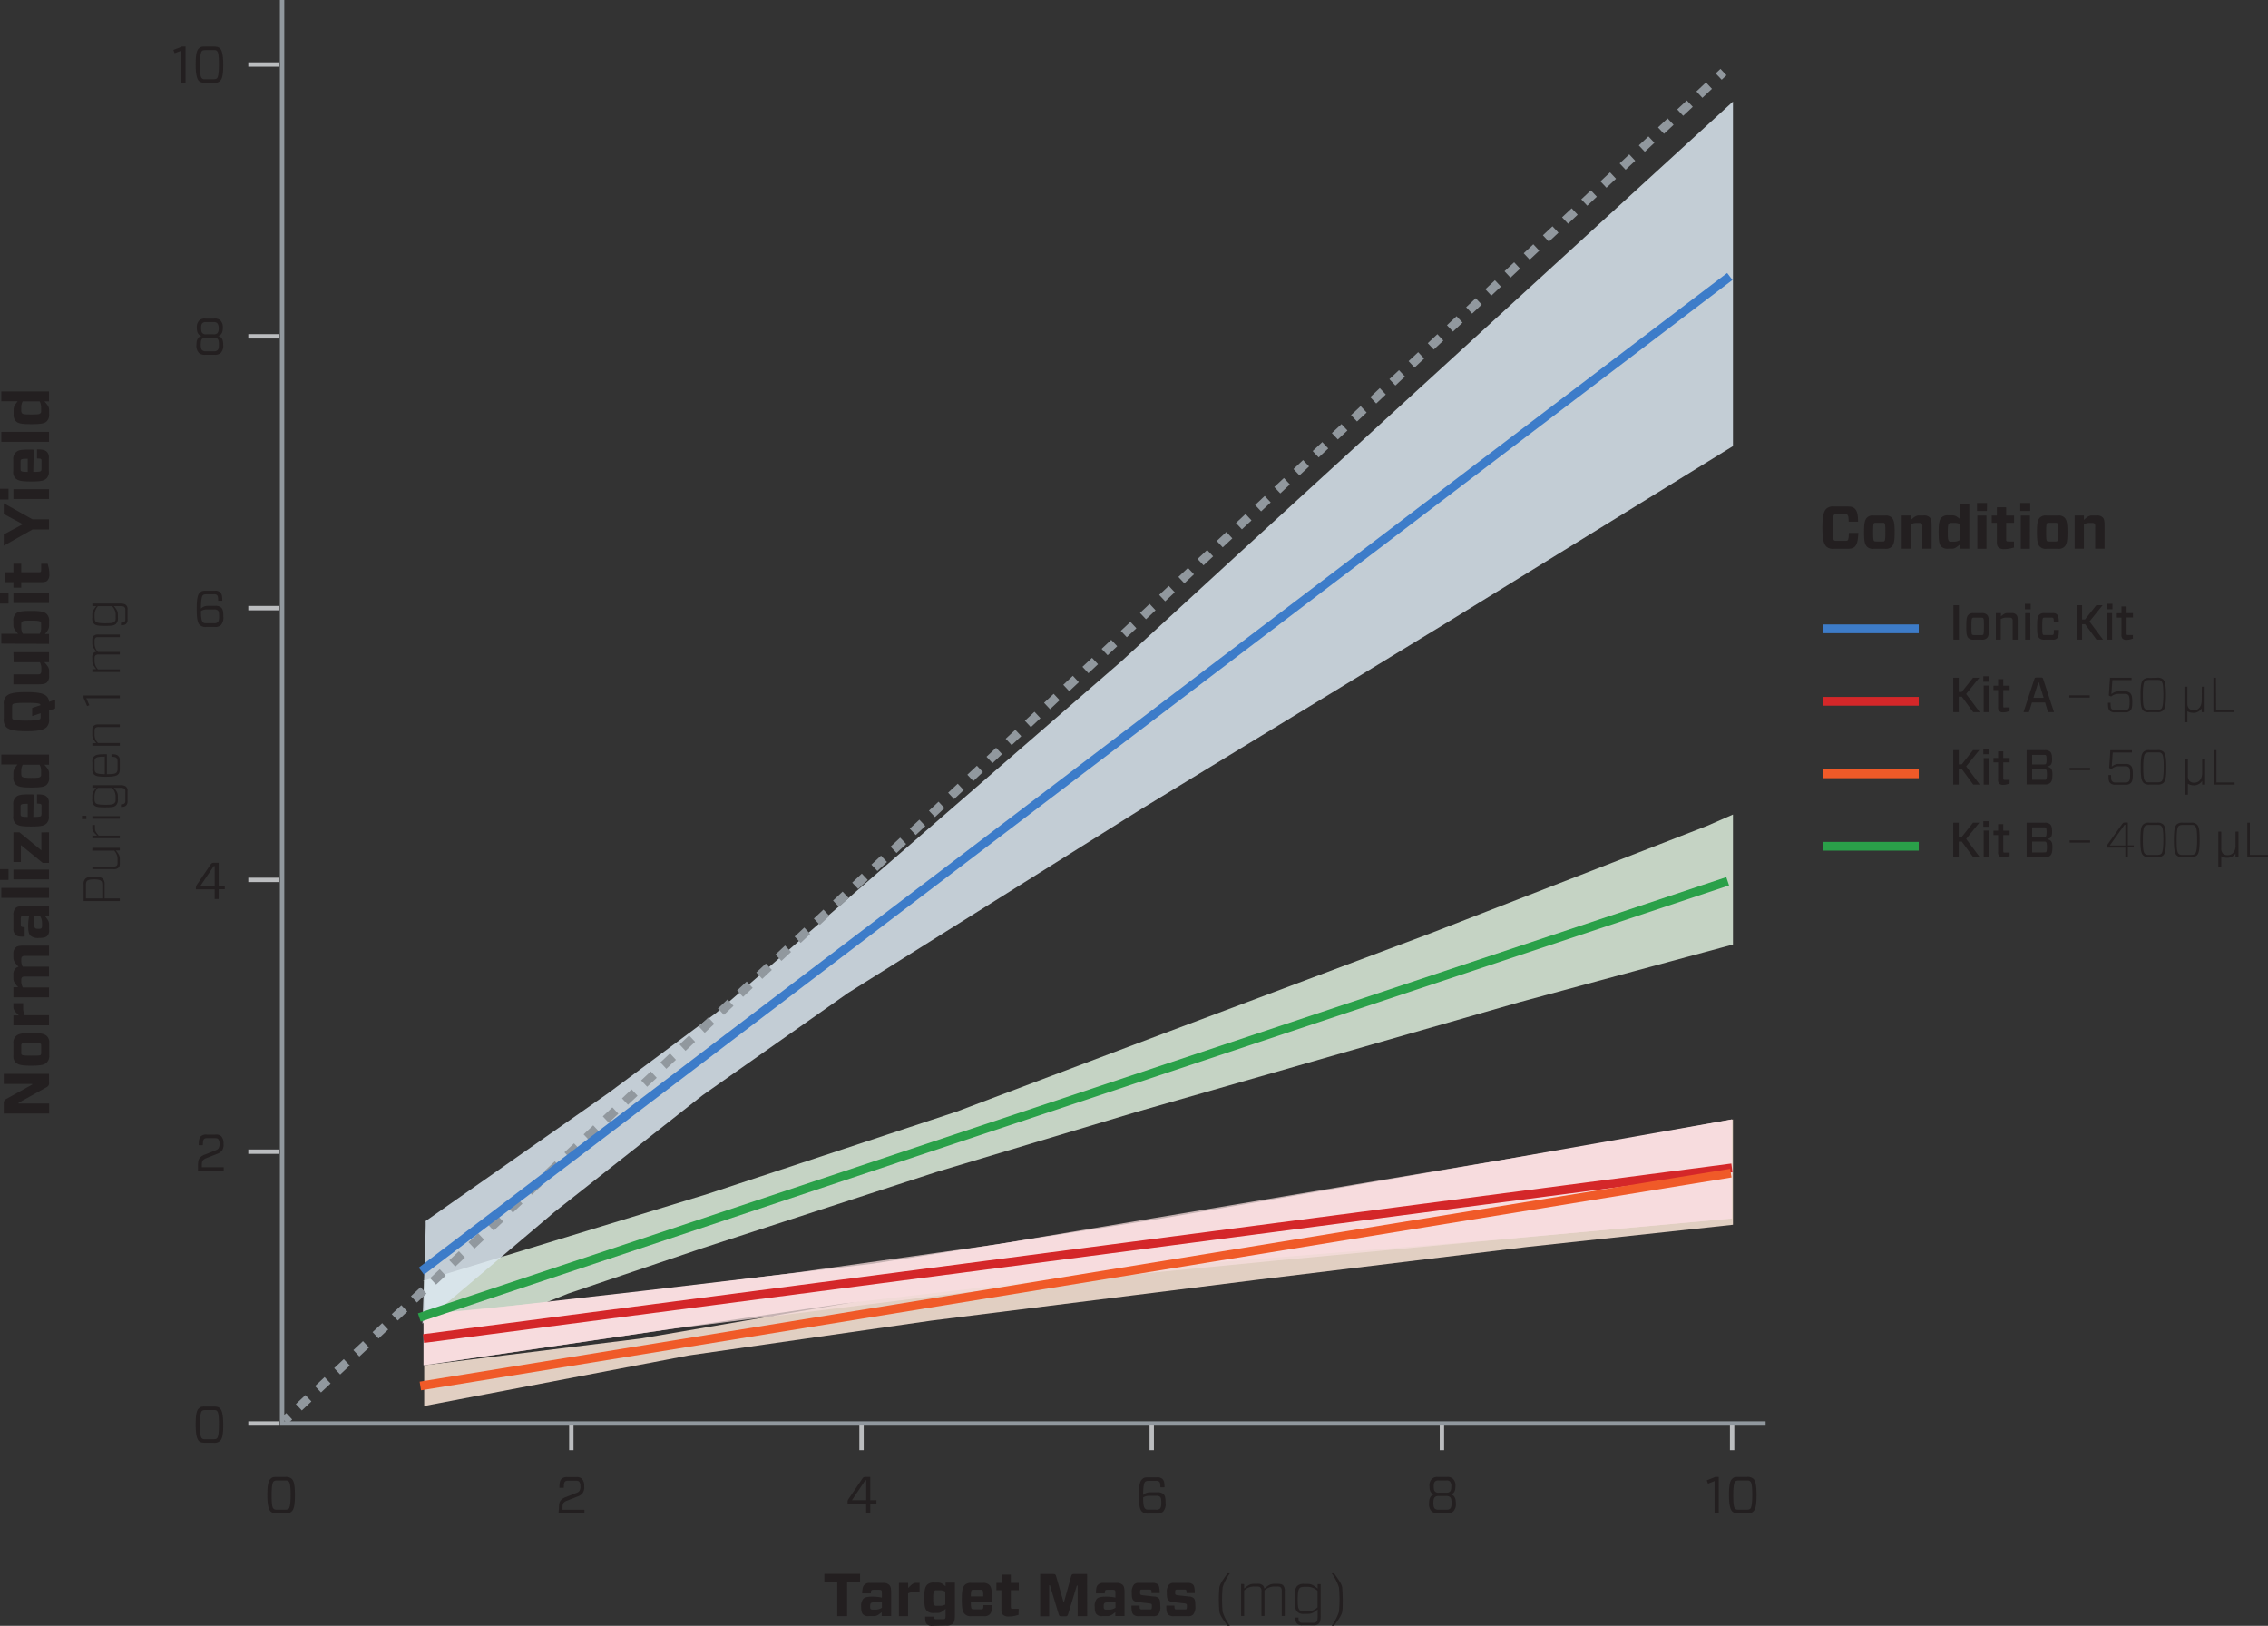 <svg id="Layer_1" data-name="Layer 1" xmlns="http://www.w3.org/2000/svg" viewBox="0 0 518.08 371.32"><rect x="0" y="0" width="518.08" height="371.32" fill="#333333" stroke="none"/><polyline points="96.58 292.56 161.71 272.66 218.5 253.89 265.67 236.09 326.79 213.15 390 188.6 395.86 186.03 395.86 215.72 347.17 228.87 259.25 254.06 213.85 267.69 160.59 285.02 129.79 295.44 96.9 308.6 96.9 292.56" style="fill:#deeedd;opacity:0.85"/><line x1="416.53" y1="193.28" x2="438.3" y2="193.28" style="fill:none;stroke:#2aa049;stroke-width:2px"/><polygon points="96.9 311.81 96.9 321.11 157.38 309.56 212.73 301.62 287.57 292.24 348.93 284.78 395.86 279.72 395.86 255.66 340.75 267.45 285.64 279.72 204.06 295.85 146.31 305.71 96.9 311.81" style="fill:#ffeadb;opacity:0.85"/><polyline points="395.13 200.79 96.74 300.18 137.33 296.25 181.93 290.63 227.65 284.21 309.15 270.58 367.86 260.79 395.62 255.66 395.62 278.28 349.57 282.45 291.5 287.9 241.93 292.72 215.46 295.77 153.69 303.47 96.9 311.81 96.74 300.18" style="fill:#f7dddd;opacity:0.75"/><path d="M101.61,281.56l41.75-29.24L168,234l92.65-80.38,26.47-24.3L400.25,25.88v78.69l-65.94,40.67-69.06,42.11-67.14,42.11L164.9,252.81,131,279.52,100.89,305S101.79,281.74,101.61,281.56Z" transform="translate(-4.39 -2.68)" style="fill:#dce8f1;opacity:0.85"/><polygon points="96.74 300.18 96.74 311.81 135 306.19 192.27 297.77 264.71 289.35 342.44 283.09 395.62 278.28 395.62 255.66 340.99 265.29 265.43 278.28 199.25 288.63 146.31 294.88 110.21 298.98 96.74 300.18" style="fill:#f7dcde"/><line x1="96.74" y1="305.71" x2="395.62" y2="266.73" style="fill:none;stroke:#d42729;stroke-width:2px"/><line x1="96.02" y1="316.54" x2="395.38" y2="267.93" style="fill:none;stroke:#f05a28;stroke-width:2px"/><polyline points="64.44 0 64.44 325.11 403.32 325.11" style="fill:none;stroke:#91989e"/><line x1="64.97" y1="324.48" x2="66.07" y2="323.46" style="fill:none;stroke:#91989e;stroke-width:2px"/><line x1="68.26" y1="321.4" x2="391.5" y2="18.51" style="fill:none;stroke:#91989e;stroke-width:2px;stroke-dasharray:3.003,3.003"/><line x1="392.6" y1="17.49" x2="393.69" y2="16.46" style="fill:none;stroke:#91989e;stroke-width:2px"/><path d="M15.59,247.93v1.95A1,1,0,0,1,15,251l-6.38,3.56v.15h7V257H5.25V254.7a1,1,0,0,1,.62-1.06l5.89-3.26v-.14H5.25v-2.31Z" transform="translate(-4.39 -2.68)" style="fill:#231f20"/><path d="M15.09,245.33c-.53.53-1.27.74-3.56.74s-3-.21-3.58-.74a2,2,0,0,1-.49-1.61V241A2,2,0,0,1,8,239.35c.55-.53,1.27-.74,3.58-.74s3,.21,3.56.74a2,2,0,0,1,.5,1.61v2.76A2,2,0,0,1,15.09,245.33Zm-1.43-1.7c.11-.09.14-.2.14-.59v-1.4c0-.39,0-.5-.14-.59s-.39-.19-2.13-.19-2,.07-2.14.19-.14.2-.14.59V243c0,.39,0,.5.14.59s.39.19,2.14.19S13.54,243.75,13.66,243.63Z" transform="translate(-4.39 -2.68)" style="fill:#231f20"/><path d="M15.59,236.85H7.46v-2.26H8.71c-.88-.84-1.26-1.27-1.26-1.92v-.87H9.68v1a4.07,4.07,0,0,0,.33,1.74h5.58Z" transform="translate(-4.39 -2.68)" style="fill:#231f20"/><path d="M7.46,228.15H8.54c-.94-1.05-1.09-1.37-1.09-2.13v-.69a1.91,1.91,0,0,1,.46-1.45,1.34,1.34,0,0,1,.72-.39c-1-1.1-1.18-1.44-1.18-2.21v-.7a1.9,1.9,0,0,1,.46-1.44c.32-.34.75-.48,1.95-.48h5.73V221H10.11a.89.89,0,0,0-.67.18c-.13.13-.19.28-.19.68v.37a2.77,2.77,0,0,0,.33,1.23h6v2.26H10.11a1,1,0,0,0-.67.17c-.13.14-.19.28-.19.68v.37a3.26,3.26,0,0,0,.34,1.26h6v2.26H7.46Z" transform="translate(-4.39 -2.68)" style="fill:#231f20"/><path d="M7.92,216.17a1.83,1.83,0,0,1-.46-1.45v-3a2.13,2.13,0,0,1,.46-1.61c.37-.37.8-.48,2.17-.48h5.5v2.26h-.93c.8,1,.95,1.33.95,2v1.11a1.77,1.77,0,0,1-.42,1.43c-.28.28-.75.47-1.82.47a2.75,2.75,0,0,1-2-.5c-.36-.37-.54-.84-.54-2.3a11.3,11.3,0,0,1,.23-2.26h-.72c-.8,0-1,0-1.08.14s-.12.25-.12.59v1.16c0,.31,0,.47.12.56s.28.13.77.16v2.13C8.72,216.65,8.25,216.51,7.92,216.17Zm5.65-4.24H12.21v1.49c0,.86.06,1.06.2,1.21s.33.18.7.18.63,0,.75-.15.13-.28.13-.58v-.63A2.77,2.77,0,0,0,13.57,211.93Z" transform="translate(-4.39 -2.68)" style="fill:#231f20"/><path d="M15.59,207.74H4.69v-2.27h10.9Z" transform="translate(-4.39 -2.68)" style="fill:#231f20"/><path d="M6.34,201.18v2.46H4.39v-2.46Zm9.25.11v2.23H7.46v-2.23Z" transform="translate(-4.39 -2.68)" style="fill:#231f20"/><path d="M15.59,192.76v7H14.16l-5-4.08v3.87H7.46v-6.78H8.84l5,4.12v-4.09Z" transform="translate(-4.39 -2.68)" style="fill:#231f20"/><path d="M12,189.26c1.29,0,1.63-.1,1.73-.19s.15-.34.15-.73V187c0-.46,0-.58-.15-.66s-.31-.11-.88-.12V184.1c1.21,0,1.83.15,2.23.55a1.78,1.78,0,0,1,.47,1.45v3a2,2,0,0,1-.5,1.61c-.53.53-1.17.74-3.56.74s-3-.21-3.58-.74a2,2,0,0,1-.49-1.61v-2.75A2,2,0,0,1,8,184.75c.53-.53,1.17-.65,3.5-.65h.27c.24,0,.32.06.32.33Zm-1.27,0v-3c-1.09,0-1.38.08-1.5.18s-.14.22-.14.68v1.22c0,.39,0,.63.15.73S9.64,189.25,10.77,189.26Z" transform="translate(-4.39 -2.68)" style="fill:#231f20"/><path d="M15.59,177.34H14.54c.89,1,1.07,1.37,1.07,2v.85a2.1,2.1,0,0,1-.51,1.67c-.48.49-1.19.68-3.57.68s-3.08-.23-3.58-.74a2.12,2.12,0,0,1-.5-1.64v-.88c0-.68.15-1,.93-2H4.69v-2.26h10.9Zm-2.14,0H9.58a2.72,2.72,0,0,0-.33,1.18v.81c0,.41.06.61.19.74s.54.27,2.09.27,1.87-.06,2.08-.27.18-.33.18-.74v-.74A2.94,2.94,0,0,0,13.45,177.34Z" transform="translate(-4.39 -2.68)" style="fill:#231f20"/><path d="M17,164.48l-1.4.48v1.86a2.44,2.44,0,0,1-.5,1.86c-.56.59-1.51,1-4.67,1s-4.12-.43-4.67-1a2.44,2.44,0,0,1-.5-1.86v-3.21a2.44,2.44,0,0,1,.5-1.86c.55-.59,1.49-1,4.67-1s4.11.43,4.67,1a1.82,1.82,0,0,1,.49,1.23l1.41-.52Zm-3.45,2.42c.09-.1.13-.23.13-.7v-.62l-1.94.63v-1.85l1.91-.62a.45.45,0,0,0-.1-.23c-.14-.14-.51-.31-3.12-.31s-3,.19-3.12.32-.15.24-.15.71v2c0,.47,0,.6.15.7s.49.33,3.12.33S13.4,167,13.54,166.9Z" transform="translate(-4.39 -2.68)" style="fill:#231f20"/><path d="M7.46,151.64h8.13v2.28H14.51c.93,1,1.1,1.37,1.1,2.11v1a1.92,1.92,0,0,1-.46,1.46c-.34.33-.77.48-2,.48H7.46v-2.28H13c.34,0,.53,0,.66-.18s.18-.26.18-.66v-.65a3,3,0,0,0-.33-1.27h-6Z" transform="translate(-4.39 -2.68)" style="fill:#231f20"/><path d="M4.69,149.68v-2.26H8.51c-.88-1-1.06-1.36-1.06-2v-.86a2.1,2.1,0,0,1,.5-1.68c.47-.48,1.18-.67,3.58-.67s3.07.24,3.56.73a2.11,2.11,0,0,1,.52,1.65v.89c0,.68-.15,1.06-.94,2h.92v2.26Zm4.9-2.26h3.89a2.78,2.78,0,0,0,.31-1.22v-.79c0-.42,0-.61-.18-.74s-.53-.25-2.08-.25-1.89.06-2.09.25-.19.32-.19.74v.78A2.86,2.86,0,0,0,9.59,147.42Z" transform="translate(-4.39 -2.68)" style="fill:#231f20"/><path d="M6.34,138.08v2.45H4.39v-2.45Zm9.25.1v2.23H7.46v-2.23Z" transform="translate(-4.39 -2.68)" style="fill:#231f20"/><path d="M15.28,131.44l.21.8a7.07,7.07,0,0,1,.17,1.57,1.91,1.91,0,0,1-.44,1.46c-.26.27-.63.37-1.46.37H9.24v1.26H7.46v-1.26h-2v-2.27h2v-1.94H9.24v1.94h3.91c.36,0,.48,0,.56-.11s.09-.22.09-.59v-1.23Z" transform="translate(-4.39 -2.68)" style="fill:#231f20"/><path d="M11.79,121.28h3.8v2.33H11.81l-6.56,3.7v-2.57l4.27-2.29v-.09l-4.27-2.29v-2.45Z" transform="translate(-4.39 -2.68)" style="fill:#231f20"/><path d="M6.34,114.31v2.45H4.39v-2.45Zm9.25.1v2.23H7.46v-2.23Z" transform="translate(-4.39 -2.68)" style="fill:#231f20"/><path d="M12,110.46c1.29,0,1.63-.1,1.73-.19s.15-.34.15-.72v-1.38c0-.45,0-.57-.15-.66s-.31-.1-.88-.12v-2.08c1.21,0,1.83.15,2.23.54a1.8,1.8,0,0,1,.47,1.45v3a2,2,0,0,1-.5,1.61c-.53.53-1.17.74-3.56.74s-3-.21-3.58-.74a2,2,0,0,1-.49-1.61v-2.75A2,2,0,0,1,8,106c.53-.53,1.17-.65,3.5-.65h.27c.24,0,.32.06.32.32Zm-1.27,0v-3c-1.09,0-1.38.08-1.5.18s-.14.22-.14.68v1.23c0,.38,0,.62.15.72S9.64,110.45,10.77,110.46Z" transform="translate(-4.39 -2.68)" style="fill:#231f20"/><path d="M15.59,103.59H4.69v-2.27h10.9Z" transform="translate(-4.39 -2.68)" style="fill:#231f20"/><path d="M15.59,94.34H14.54c.89,1,1.07,1.38,1.07,2v.86a2.1,2.1,0,0,1-.51,1.67c-.48.49-1.19.68-3.57.68S8.45,99.35,8,98.85a2.14,2.14,0,0,1-.5-1.64v-.89c0-.68.15-1,.93-2H4.69V92.08h10.9Zm-2.14,0H9.58a2.79,2.79,0,0,0-.33,1.19v.81a1,1,0,0,0,.19.74c.2.2.54.26,2.09.26s1.87-.06,2.08-.26.18-.33.18-.74V95.6A3,3,0,0,0,13.45,94.34Z" transform="translate(-4.39 -2.68)" style="fill:#231f20"/><path d="M27.94,203.44a1.7,1.7,0,0,1,.35,1.26v3.17h3.47v.61H23.49V204.7a1.7,1.7,0,0,1,.34-1.26c.32-.32.73-.55,2.07-.55S27.62,203.12,27.94,203.44Zm-.19,1.36c0-.47-.05-.74-.23-.9s-.49-.38-1.63-.38-1.47.19-1.63.38-.24.43-.24.9v3.07h3.73Z" transform="translate(-4.39 -2.68)" style="fill:#231f20"/><path d="M25.49,196.32h6.27v.59h-.91c.7.88.92,1.2.92,2v.87c0,.61-.08.86-.32,1.08a1.44,1.44,0,0,1-1.11.32H25.49v-.59h4.82a1,1,0,0,0,.75-.21c.13-.13.19-.26.19-.77v-.83a2.76,2.76,0,0,0-.78-1.83h-5Z" transform="translate(-4.39 -2.68)" style="fill:#231f20"/><path d="M31.76,194.12H25.49v-.59h1.08c-.92-.89-1.1-1.12-1.1-1.68v-.75h.61v.8c0,.47.11.78.86,1.63h4.82Z" transform="translate(-4.39 -2.68)" style="fill:#231f20"/><path d="M24.12,189v.75h-1V189Zm7.64.08v.59H25.49v-.59Z" transform="translate(-4.39 -2.68)" style="fill:#231f20"/><path d="M33.53,185.61a1.32,1.32,0,0,1-.29,1c-.26.26-.5.35-1.21.36v-.59c.52,0,.66-.07.83-.24s.17-.26.17-.66v-2a.79.79,0,0,0-.18-.63c-.15-.14-.31-.25-1.06-.25H30.42c.69.85.9,1.21.9,1.95v.65a1.77,1.77,0,0,1-.4,1.38c-.39.39-.92.49-2.53.49s-2.12-.1-2.53-.49a1.78,1.78,0,0,1-.39-1.38v-.65c0-.74.23-1.1.9-1.95h-.88V182h6.26c.89,0,1.21.13,1.49.4a1.28,1.28,0,0,1,.29,1Zm-3.5-3H26.76a2.92,2.92,0,0,0-.78,1.83v.69c0,.6.11.82.3,1s.66.35,2.11.35,1.84-.09,2.12-.35.29-.41.29-1v-.7A2.88,2.88,0,0,0,30,182.62Z" transform="translate(-4.39 -2.68)" style="fill:#231f20"/><path d="M28.81,179.49c1.6,0,2-.14,2.19-.38s.25-.4.25-.92v-1.51c0-.5-.06-.71-.25-.89s-.43-.27-1.14-.28v-.58c.95,0,1.27.14,1.57.43s.33.59.33,1.24v1.62c0,.66-.07,1-.36,1.3s-.91.56-2.78.56-2.39-.16-2.79-.56a1.69,1.69,0,0,1-.34-1.3v-1.44a1.69,1.69,0,0,1,.34-1.3c.39-.4.92-.55,2.72-.55h.11c.1,0,.15,0,.15.14Zm-.48,0v-4c-1.49,0-1.85.13-2.1.36s-.24.42-.24.94v1.37c0,.52.06.74.24.93S26.82,179.48,28.33,179.49Z" transform="translate(-4.39 -2.68)" style="fill:#231f20"/><path d="M31.76,173H25.49v-.59h.89c-.68-.87-.91-1.2-.91-2v-.87c0-.61.09-.86.31-1.08a1.49,1.49,0,0,1,1.11-.32h4.87v.59H26.94a1,1,0,0,0-.76.21c-.13.13-.19.27-.19.77v.83a2.78,2.78,0,0,0,.78,1.83h5Z" transform="translate(-4.39 -2.68)" style="fill:#231f20"/><path d="M31.76,162.14H24.12l.68,1.6-.51.2-.81-1.9v-.52h8.28Z" transform="translate(-4.39 -2.68)" style="fill:#231f20"/><path d="M25.49,155.51h.89c-.68-.87-.91-1.2-.91-2v-.61a1.41,1.41,0,0,1,.31-1.1,1.1,1.1,0,0,1,.63-.27c-.71-.89-.94-1.21-.94-2V149c0-.62.09-.86.31-1.09a1.54,1.54,0,0,1,1.11-.31h4.87v.6H26.94c-.4,0-.6,0-.76.2s-.19.27-.19.76v.58a2.79,2.79,0,0,0,.77,1.83h5v.59H26.94a1,1,0,0,0-.76.22c-.13.13-.19.26-.19.75v.59a2.78,2.78,0,0,0,.78,1.84h5v.59H25.49Z" transform="translate(-4.39 -2.68)" style="fill:#231f20"/><path d="M33.53,144.12a1.3,1.3,0,0,1-.29,1c-.26.26-.5.35-1.21.36v-.59c.52,0,.66-.07.83-.24s.17-.26.17-.66v-2a.81.81,0,0,0-.18-.63c-.15-.14-.31-.25-1.06-.25H30.42c.69.85.9,1.21.9,2v.65a1.76,1.76,0,0,1-.4,1.38c-.39.39-.92.49-2.53.49s-2.12-.1-2.53-.49a1.76,1.76,0,0,1-.39-1.38v-.65c0-.74.23-1.1.9-2h-.88v-.59h6.26c.89,0,1.21.13,1.49.4a1.31,1.31,0,0,1,.29,1Zm-3.5-3H26.76A2.92,2.92,0,0,0,26,143v.69c0,.6.11.83.3,1s.66.34,2.11.34,1.84-.08,2.12-.34.29-.42.29-1V143A2.88,2.88,0,0,0,30,141.13Z" transform="translate(-4.39 -2.68)" style="fill:#231f20"/><path d="M197.89,363.93v7.86h-2.25v-7.86H192.7v-1.8h8.16v1.8Z" transform="translate(-4.39 -2.68)" style="fill:#231f20"/><path d="M201.85,364.63a1.67,1.67,0,0,1,1.35-.43H206a2,2,0,0,1,1.5.43c.35.35.46.75.46,2v5.13H205.8v-.87c-.91.75-1.24.89-1.91.89h-1a1.71,1.71,0,0,1-1.34-.39c-.26-.26-.44-.7-.44-1.7a2.59,2.59,0,0,1,.47-1.85c.35-.34.79-.51,2.15-.51a10.6,10.6,0,0,1,2.11.22v-.67c0-.75,0-.9-.13-1s-.24-.11-.56-.11H204a.8.8,0,0,0-.53.11c-.11.11-.12.26-.15.72h-2C201.39,365.38,201.53,364.93,201.85,364.63Zm4,5.27v-1.27h-1.39c-.8,0-1,.06-1.13.2s-.17.3-.17.65,0,.59.14.7.26.12.54.12h.59A2.56,2.56,0,0,0,205.8,369.9Z" transform="translate(-4.39 -2.68)" style="fill:#231f20"/><path d="M209.73,371.79V364.2h2.11v1.16c.79-.81,1.19-1.17,1.8-1.17h.81v2.08h-1a3.86,3.86,0,0,0-1.63.31v5.21Z" transform="translate(-4.39 -2.68)" style="fill:#231f20"/><path d="M217.33,374a1.55,1.55,0,0,1-1.21-.39c-.29-.27-.4-.69-.4-1.71h2c0,.28,0,.4.11.49s.21.09.51.09h1.36c.32,0,.47,0,.56-.11s.13-.23.13-.88v-1.37c-.95.83-1.26.94-1.9.94h-.77a2,2,0,0,1-1.58-.47c-.44-.45-.62-1.1-.62-3s.22-2.5.68-3a2.06,2.06,0,0,1,1.55-.47h.81c.63,0,1,.12,1.83.86v-.85h2.13v7.29c0,1.31-.14,1.72-.48,2.08a2,2,0,0,1-1.49.43Zm3-4.87v-2.95a2.54,2.54,0,0,0-1.13-.31h-.71c-.39,0-.57,0-.69.17s-.24.44-.24,1.61.06,1.42.24,1.6.3.18.69.18h.71A2.58,2.58,0,0,0,220.35,369.13Z" transform="translate(-4.39 -2.68)" style="fill:#231f20"/><path d="M226.16,368.48c0,1.2.1,1.52.18,1.61s.31.14.67.14h1.29c.42,0,.54,0,.62-.14s.09-.28.11-.82H231c0,1.13-.13,1.71-.51,2.08a1.61,1.61,0,0,1-1.35.44H226.3a1.83,1.83,0,0,1-1.51-.47c-.49-.49-.69-1.09-.69-3.32s.2-2.83.69-3.34a1.89,1.89,0,0,1,1.51-.46h2.56a1.89,1.89,0,0,1,1.51.46c.49.5.6,1.09.6,3.27v.25c0,.22-.05.3-.3.3Zm0-1.19H229c0-1-.07-1.29-.17-1.4s-.2-.13-.63-.13H227c-.36,0-.58,0-.67.14S226.17,366.23,226.16,367.29Z" transform="translate(-4.39 -2.68)" style="fill:#231f20"/><path d="M237.05,371.5l-.74.2a6.81,6.81,0,0,1-1.46.16,1.8,1.8,0,0,1-1.37-.41c-.25-.25-.34-.6-.34-1.37v-4.22H232V364.2h1.18v-1.89h2.12v1.89h1.81v1.66h-1.81v3.66c0,.33,0,.44.1.52s.2.08.55.08h1.14Z" transform="translate(-4.39 -2.68)" style="fill:#231f20"/><path d="M252.74,371.79h-2.18v-7h-.18l-2,6.54c-.12.38-.22.49-.58.49h-1c-.38,0-.47-.11-.58-.49l-2-6.61h-.17v7.1H242v-9.66h3c.4,0,.54.13.65.53l1.65,5.77h.17l1.6-5.77c.11-.4.23-.53.65-.53h3Z" transform="translate(-4.39 -2.68)" style="fill:#231f20"/><path d="M255.2,364.63a1.68,1.68,0,0,1,1.35-.43h2.76a2,2,0,0,1,1.51.43c.34.35.45.75.45,2v5.13h-2.11v-.87c-.91.75-1.24.89-1.92.89h-1a1.69,1.69,0,0,1-1.34-.39c-.26-.26-.44-.7-.44-1.7a2.59,2.59,0,0,1,.47-1.85c.34-.34.78-.51,2.15-.51a10.68,10.68,0,0,1,2.11.22v-.67c0-.75,0-.9-.14-1s-.23-.11-.55-.11h-1.08c-.29,0-.44,0-.52.11s-.13.26-.15.72h-2C254.74,365.38,254.88,364.93,255.2,364.63Zm4,5.27v-1.27h-1.39c-.8,0-1,.06-1.13.2s-.17.3-.17.65,0,.59.14.7.26.12.54.12h.59A2.58,2.58,0,0,0,259.16,369.9Z" transform="translate(-4.39 -2.68)" style="fill:#231f20"/><path d="M268.94,371.46a1.46,1.46,0,0,1-1.12.33h-3.2a1.78,1.78,0,0,1-1.33-.36c-.28-.3-.42-.7-.45-2.05h1.88c0,.56,0,.69.11.77s.13.1.4.1H267c.26,0,.37,0,.42-.1s.09-.17.09-.58,0-.48-.11-.55-.17-.11-.51-.15l-2.47-.28a1.71,1.71,0,0,1-1.11-.4c-.3-.3-.38-.66-.38-1.72a2.62,2.62,0,0,1,.52-1.92,1.4,1.4,0,0,1,1.12-.35h3a1.82,1.82,0,0,1,1.3.33c.3.31.41.75.44,2h-1.88c0-.56,0-.63-.11-.71s-.15-.1-.4-.1h-1.57c-.25,0-.35,0-.42.08s-.11.17-.11.53,0,.47.13.55.16.09.5.14l2.55.29a1.54,1.54,0,0,1,1.07.38c.28.28.36.77.36,1.76A2.64,2.64,0,0,1,268.94,371.46Z" transform="translate(-4.39 -2.68)" style="fill:#231f20"/><path d="M276.9,371.46a1.46,1.46,0,0,1-1.12.33h-3.2a1.78,1.78,0,0,1-1.33-.36c-.29-.3-.43-.7-.45-2.05h1.87c0,.56.05.69.11.77s.14.1.4.1H275c.27,0,.38,0,.43-.1s.08-.17.08-.58,0-.48-.11-.55-.16-.11-.51-.15l-2.47-.28a1.7,1.7,0,0,1-1.1-.4c-.3-.3-.39-.66-.39-1.72a2.57,2.57,0,0,1,.53-1.92,1.4,1.4,0,0,1,1.12-.35h3a1.8,1.8,0,0,1,1.29.33c.31.31.42.75.45,2h-1.88c0-.56-.06-.63-.11-.71s-.15-.1-.4-.1h-1.57c-.25,0-.35,0-.42.08s-.11.17-.11.53,0,.47.13.55.16.09.49.14l2.55.29a1.59,1.59,0,0,1,1.08.38c.28.28.36.77.36,1.76A2.69,2.69,0,0,1,276.9,371.46Z" transform="translate(-4.39 -2.68)" style="fill:#231f20"/><path d="M282.93,365.25c.1-.7.64-1.56,1.87-3.25h.55a10.7,10.7,0,0,0-1.67,3.2,30.22,30.22,0,0,0,0,5.6,10.7,10.7,0,0,0,1.67,3.2h-.55c-1.23-1.7-1.77-2.55-1.87-3.26a31.46,31.46,0,0,1,0-5.49Z" transform="translate(-4.39 -2.68)" style="fill:#231f20"/><path d="M288.59,364.47v1c1-.8,1.39-1.06,2.29-1.06h.72a1.62,1.62,0,0,1,1.28.36,1.33,1.33,0,0,1,.32.73c1-.83,1.4-1.09,2.33-1.09h.72c.71,0,1,.1,1.26.36a1.79,1.79,0,0,1,.36,1.3v5.68h-.69v-5.63c0-.47-.05-.7-.23-.88s-.32-.22-.9-.22h-.67a3.21,3.21,0,0,0-2.14.9v5.83h-.69v-5.63a1.12,1.12,0,0,0-.25-.88c-.15-.15-.3-.22-.88-.22h-.69a3.18,3.18,0,0,0-2.14.91v5.82h-.69v-7.32Z" transform="translate(-4.39 -2.68)" style="fill:#231f20"/><path d="M301.87,373.86a1.55,1.55,0,0,1-1.16-.34c-.31-.31-.4-.58-.42-1.41H301c0,.61.09.77.28,1s.3.2.77.2h2.31a.94.94,0,0,0,.73-.22c.16-.16.29-.36.29-1.23v-1.6c-1,.8-1.41,1-2.28,1h-.76a2,2,0,0,1-1.61-.47c-.46-.45-.57-1.07-.57-2.95s.11-2.48.57-2.95a2.05,2.05,0,0,1,1.61-.46h.76c.87,0,1.28.26,2.28,1.05v-1h.69v7.31c0,1.05-.15,1.42-.47,1.74a1.52,1.52,0,0,1-1.16.34Zm3.49-4.08V366a3.37,3.37,0,0,0-2.14-.91h-.8c-.7,0-1,.12-1.19.34s-.4.77-.4,2.47.1,2.15.4,2.47.49.34,1.19.34h.81A3.4,3.4,0,0,0,305.36,369.78Z" transform="translate(-4.39 -2.68)" style="fill:#231f20"/><path d="M311,370.74c-.11.71-.65,1.56-1.88,3.26h-.54a11.11,11.11,0,0,0,1.66-3.2,28.07,28.07,0,0,0,0-5.6,11.11,11.11,0,0,0-1.66-3.2h.54c1.23,1.69,1.77,2.55,1.88,3.25,0,.39.11,1.49.11,2.75S311.09,370.36,311,370.74Z" transform="translate(-4.39 -2.68)" style="fill:#231f20"/><path d="M53.11,323.92c.84,0,1.2.09,1.53.4s.75,1.14.75,3.73-.31,3.32-.75,3.74a2,2,0,0,1-1.53.4H51.37c-.85,0-1.2-.1-1.53-.4s-.75-1.15-.75-3.74.3-3.32.75-3.73.68-.4,1.53-.4Zm-1.72.8c-.55,0-.73.08-.88.22s-.44.69-.44,3.11.2,2.88.44,3.11.33.22.88.22h1.69c.56,0,.74-.08.89-.22s.44-.69.44-3.11-.22-2.88-.44-3.11-.33-.22-.89-.22Z" transform="translate(-4.39 -2.68)" style="fill:#231f20"/><path d="M49.62,269c0-1.19.14-1.62.52-2a3.05,3.05,0,0,1,1.14-.66l2.32-.92c.46-.19.61-.32.71-.48a1.69,1.69,0,0,0,.22-1.09,1.49,1.49,0,0,0-.28-1c-.15-.17-.36-.23-.82-.23H51.75c-.44,0-.63.07-.77.23s-.23.44-.25,1.39h-.94c0-1.29.16-1.71.49-2.06a1.87,1.87,0,0,1,1.35-.37h2a1.71,1.71,0,0,1,1.3.37,2.39,2.39,0,0,1,.52,1.71,2.31,2.31,0,0,1-.41,1.65,2.86,2.86,0,0,1-1.21.73l-2.32.92a2,2,0,0,0-.72.44c-.18.2-.29.44-.29,1.19v.44h5v.82H49.62Z" transform="translate(-4.39 -2.68)" style="fill:#231f20"/><path d="M53.43,208v-2.2H49.15v-.33a1.25,1.25,0,0,1,.21-.71l3.07-4.53c.25-.39.43-.5.77-.5h1.14V205h1.4v.77h-1.4V208Zm-.2-7.51L50.17,205h3.26v-4.54Z" transform="translate(-4.39 -2.68)" style="fill:#231f20"/><path d="M50.3,141.68a2.12,2.12,0,0,1,1.47-.62h1.7a1.93,1.93,0,0,1,1.47.41c.35.35.47.84.47,1.95a2.55,2.55,0,0,1-.54,2,1.86,1.86,0,0,1-1.44.45H51.6a2,2,0,0,1-1.55-.43c-.44-.41-.72-1.12-.72-3.71s.28-3.3.74-3.72.72-.41,1.58-.41h1.78a1.64,1.64,0,0,1,1.26.36c.34.35.48.75.48,1.92h-.94c0-.85-.1-1.11-.26-1.28a1,1,0,0,0-.74-.2H51.67c-.59,0-.78.09-.94.24S50.3,139.32,50.3,141.68Zm1.22.19a2.56,2.56,0,0,0-1.22.36c0,1.92.22,2.34.45,2.56s.31.23.89.23h1.62a1.15,1.15,0,0,0,.89-.25c.17-.18.29-.53.29-1.33s-.08-1.12-.27-1.32a1.16,1.16,0,0,0-.91-.25Z" transform="translate(-4.39 -2.68)" style="fill:#231f20"/><path d="M53.34,75.44a1.81,1.81,0,0,1,1.41.43,2.19,2.19,0,0,1,.54,1.7c0,1.17-.41,1.68-1.1,1.83v0c.74.15,1.19.69,1.19,2a2.43,2.43,0,0,1-.55,1.87,2,2,0,0,1-1.47.44H51.3a2,2,0,0,1-1.48-.44,2.43,2.43,0,0,1-.55-1.87c0-1.28.45-1.82,1.18-2v0c-.69-.15-1.09-.66-1.09-1.83a2.22,2.22,0,0,1,.53-1.7,1.84,1.84,0,0,1,1.41-.43ZM53.2,82.9a1.15,1.15,0,0,0,.89-.25c.19-.19.31-.49.31-1.28s-.11-1.1-.32-1.32a1.24,1.24,0,0,0-.91-.27H51.48a1.24,1.24,0,0,0-.91.27c-.21.22-.32.57-.32,1.32s.13,1.09.31,1.28a1.12,1.12,0,0,0,.88.25Zm0-3.87a1.14,1.14,0,0,0,.85-.26,1.59,1.59,0,0,0,.29-1.16A1.62,1.62,0,0,0,54,76.47a1.08,1.08,0,0,0-.82-.23H51.44a1,1,0,0,0-.8.23c-.18.17-.3.49-.3,1.14s.12,1,.3,1.16a1.1,1.1,0,0,0,.85.26Z" transform="translate(-4.39 -2.68)" style="fill:#231f20"/><path d="M45.8,21.58V14.25l-1.51.59L44,14.09,46,13.3h.78v8.28Z" transform="translate(-4.39 -2.68)" style="fill:#231f20"/><path d="M53.11,13.31c.84,0,1.2.1,1.53.41s.75,1.14.75,3.73-.31,3.32-.75,3.73-.69.4-1.53.4H51.37c-.85,0-1.2-.09-1.53-.4s-.75-1.14-.75-3.73.3-3.32.75-3.73.68-.41,1.53-.41Zm-1.72.81c-.55,0-.73.08-.88.22s-.44.69-.44,3.11.2,2.88.44,3.11.33.22.88.22h1.69c.56,0,.74-.08.89-.22s.44-.69.44-3.11-.22-2.88-.44-3.11-.33-.22-.89-.22Z" transform="translate(-4.39 -2.68)" style="fill:#231f20"/><line x1="56.72" y1="14.74" x2="63.82" y2="14.74" style="fill:none;stroke:#bbbdbf"/><line x1="56.72" y1="76.81" x2="63.82" y2="76.81" style="fill:none;stroke:#bbbdbf"/><line x1="56.72" y1="138.89" x2="63.82" y2="138.89" style="fill:none;stroke:#bbbdbf"/><line x1="56.72" y1="200.96" x2="63.82" y2="200.96" style="fill:none;stroke:#bbbdbf"/><line x1="56.72" y1="263.03" x2="63.82" y2="263.03" style="fill:none;stroke:#bbbdbf"/><line x1="56.72" y1="325.11" x2="63.82" y2="325.11" style="fill:none;stroke:#bbbdbf"/><line x1="395.67" y1="325.57" x2="395.67" y2="331.2" style="fill:none;stroke:#bbbdbf"/><line x1="329.38" y1="325.57" x2="329.38" y2="331.2" style="fill:none;stroke:#bbbdbf"/><line x1="263.09" y1="325.57" x2="263.09" y2="331.2" style="fill:none;stroke:#bbbdbf"/><line x1="196.8" y1="325.57" x2="196.8" y2="331.2" style="fill:none;stroke:#bbbdbf"/><line x1="130.51" y1="325.57" x2="130.51" y2="331.2" style="fill:none;stroke:#bbbdbf"/><path d="M69.48,340a2,2,0,0,1,1.53.4c.44.42.75,1.15.75,3.74s-.31,3.32-.75,3.73-.69.4-1.53.4H67.74c-.85,0-1.2-.09-1.53-.4s-.75-1.15-.75-3.73.3-3.32.75-3.74.68-.4,1.53-.4Zm-1.72.8c-.55,0-.73.09-.88.23s-.44.68-.44,3.11.2,2.88.44,3.1.33.23.88.23h1.69c.56,0,.74-.08.89-.23s.44-.68.44-3.1-.22-2.89-.44-3.11-.33-.23-.89-.23Z" transform="translate(-4.39 -2.68)" style="fill:#231f20"/><path d="M132.07,347.23c0-1.19.14-1.61.52-2a3,3,0,0,1,1.13-.67l2.33-.92a1.43,1.43,0,0,0,.71-.47,1.75,1.75,0,0,0,.21-1.1,1.58,1.58,0,0,0-.27-1c-.16-.16-.37-.22-.83-.22h-1.68c-.43,0-.62.07-.76.22s-.24.45-.25,1.4h-1c0-1.29.17-1.72.5-2.06a1.82,1.82,0,0,1,1.34-.38h2a1.71,1.71,0,0,1,1.3.38,2.35,2.35,0,0,1,.52,1.7,2.26,2.26,0,0,1-.42,1.65,2.71,2.71,0,0,1-1.2.74l-2.33.92a1.82,1.82,0,0,0-.72.44c-.18.2-.28.43-.28,1.19v.44h5v.81h-5.93Z" transform="translate(-4.39 -2.68)" style="fill:#231f20"/><path d="M202.25,348.26v-2.2H198v-.33a1.19,1.19,0,0,1,.22-.71l3.07-4.52c.25-.39.42-.51.77-.51h1.13v5.31h1.41v.76h-1.41v2.2Zm-.2-7.5L199,345.3h3.26v-4.54Z" transform="translate(-4.39 -2.68)" style="fill:#231f20"/><path d="M265.52,344.12a2.16,2.16,0,0,1,1.48-.62h1.7a2,2,0,0,1,1.47.4c.35.36.47.84.47,2a2.54,2.54,0,0,1-.55,2,1.83,1.83,0,0,1-1.44.45h-1.83a2.06,2.06,0,0,1-1.55-.42c-.43-.42-.72-1.13-.72-3.71s.29-3.3.75-3.72.72-.42,1.58-.42h1.77a1.65,1.65,0,0,1,1.27.37c.34.34.48.74.48,1.91h-.94c0-.85-.1-1.11-.26-1.27a1,1,0,0,0-.75-.21h-1.56c-.59,0-.78.1-.93.24S265.52,341.75,265.52,344.12Zm1.23.18a2.53,2.53,0,0,0-1.23.37c0,1.91.23,2.34.45,2.55s.32.24.9.24h1.62a1.12,1.12,0,0,0,.88-.25c.18-.19.3-.53.3-1.34s-.08-1.12-.27-1.32a1.2,1.2,0,0,0-.91-.25Z" transform="translate(-4.39 -2.68)" style="fill:#231f20"/><path d="M334.92,340a1.78,1.78,0,0,1,1.4.44,2.16,2.16,0,0,1,.54,1.7c0,1.17-.41,1.68-1.09,1.83h0c.73.16,1.18.7,1.18,2a2.39,2.39,0,0,1-.55,1.86,2,2,0,0,1-1.47.45h-2.06a1.92,1.92,0,0,1-1.47-.45,2.35,2.35,0,0,1-.56-1.86c0-1.28.45-1.82,1.18-2h0c-.68-.15-1.09-.66-1.09-1.83a2.16,2.16,0,0,1,.54-1.7,1.8,1.8,0,0,1,1.4-.44Zm-.15,7.47a1.15,1.15,0,0,0,.89-.25c.19-.19.31-.5.31-1.29s-.11-1.1-.32-1.31a1.2,1.2,0,0,0-.91-.27h-1.69a1.2,1.2,0,0,0-.91.27c-.21.21-.32.57-.32,1.31s.13,1.1.31,1.29a1.13,1.13,0,0,0,.88.25Zm0-3.88a1.08,1.08,0,0,0,.85-.26c.16-.16.29-.46.29-1.15a1.62,1.62,0,0,0-.29-1.14,1,1,0,0,0-.82-.24H333a1,1,0,0,0-.8.24c-.18.17-.3.49-.3,1.14s.12,1,.3,1.15a1.07,1.07,0,0,0,.85.26Z" transform="translate(-4.39 -2.68)" style="fill:#231f20"/><path d="M396.05,348.26v-7.33l-1.51.59-.27-.75,1.94-.79H397v8.28Z" transform="translate(-4.39 -2.68)" style="fill:#231f20"/><path d="M403.36,340a2,2,0,0,1,1.54.4c.43.42.74,1.15.74,3.74s-.31,3.32-.74,3.73-.7.4-1.54.4h-1.74c-.85,0-1.2-.09-1.53-.4s-.75-1.15-.75-3.73.3-3.32.75-3.74.68-.4,1.53-.4Zm-1.71.8c-.56,0-.74.09-.89.23s-.44.68-.44,3.11.2,2.88.44,3.1.33.23.89.23h1.68c.56,0,.74-.08.89-.23s.44-.68.44-3.1-.21-2.89-.44-3.11-.33-.23-.89-.23Z" transform="translate(-4.39 -2.68)" style="fill:#231f20"/><path d="M428.06,127.55c-.34.33-.77.47-1.74.47h-2.95a2.28,2.28,0,0,1-1.74-.47c-.55-.53-.95-1.41-.95-4.36s.4-3.85.95-4.36a2.28,2.28,0,0,1,1.74-.47h2.95c1,0,1.4.14,1.74.47.51.48.75,1.21.78,3h-2.16c0-1.2-.16-1.46-.27-1.57s-.22-.14-.66-.14H424c-.44,0-.56,0-.66.14s-.3.45-.3,2.91.17,2.78.3,2.91.22.12.66.12h1.8c.44,0,.56,0,.66-.12s.23-.35.27-1.68h2.17C428.79,126.36,428.57,127.07,428.06,127.55Z" transform="translate(-4.39 -2.68)" style="fill:#231f20"/><path d="M430.89,127.55c-.5-.5-.69-1.19-.69-3.33s.19-2.83.69-3.34a1.86,1.86,0,0,1,1.5-.45H435a1.89,1.89,0,0,1,1.5.45c.5.51.69,1.19.69,3.34s-.19,2.83-.69,3.33a1.85,1.85,0,0,1-1.5.47h-2.58A1.85,1.85,0,0,1,430.89,127.55Zm1.58-1.34c.09.11.2.14.55.14h1.32c.35,0,.46,0,.55-.14s.18-.36.18-2-.07-1.87-.18-2-.2-.12-.55-.12H433c-.35,0-.46,0-.55.12s-.18.37-.18,2S432.36,126.1,432.47,126.21Z" transform="translate(-4.39 -2.68)" style="fill:#231f20"/><path d="M438.8,128v-7.59h2.11v1c1-.89,1.29-1,2-1h.92a1.8,1.8,0,0,1,1.36.43c.31.31.44.71.44,1.82V128h-2.11v-5.11a.88.88,0,0,0-.17-.62c-.12-.12-.26-.16-.63-.16h-.6a2.76,2.76,0,0,0-1.2.31V128Z" transform="translate(-4.39 -2.68)" style="fill:#231f20"/><path d="M452.13,128v-1c-1,.83-1.29,1-1.91,1h-.8a2,2,0,0,1-1.56-.47c-.45-.45-.63-1.12-.63-3.34s.22-2.87.69-3.34a2,2,0,0,1,1.53-.47h.83c.63,0,1,.14,1.85.87v-3.45h2.11V128Zm0-2V122.4a2.5,2.5,0,0,0-1.11-.3h-.76c-.38,0-.56.05-.69.18s-.25.49-.25,1.94.06,1.75.25,2,.31.16.69.16H451A2.69,2.69,0,0,0,452.13,126Z" transform="translate(-4.39 -2.68)" style="fill:#231f20"/><path d="M458.26,119.38H456v-1.82h2.29Zm-.1,8.64h-2.08v-7.59h2.08Z" transform="translate(-4.39 -2.68)" style="fill:#231f20"/><path d="M464.45,127.73l-.74.19a6.73,6.73,0,0,1-1.46.17,1.8,1.8,0,0,1-1.37-.42c-.25-.25-.35-.59-.35-1.36v-4.23h-1.17v-1.65h1.17v-1.89h2.13v1.89h1.81v1.65h-1.81v3.66c0,.33,0,.44.1.52s.2.09.55.09h1.14Z" transform="translate(-4.39 -2.68)" style="fill:#231f20"/><path d="M468.16,119.38h-2.29v-1.82h2.29Zm-.09,8.64H466v-7.59h2.09Z" transform="translate(-4.39 -2.68)" style="fill:#231f20"/><path d="M470.38,127.55c-.5-.5-.69-1.19-.69-3.33s.19-2.83.69-3.34a1.89,1.89,0,0,1,1.51-.45h2.58a1.89,1.89,0,0,1,1.5.45c.5.51.69,1.19.69,3.34s-.19,2.83-.69,3.33a1.85,1.85,0,0,1-1.5.47h-2.58A1.86,1.86,0,0,1,470.38,127.55Zm1.59-1.34c.08.11.19.14.55.14h1.31c.36,0,.47,0,.55-.14s.18-.36.18-2-.07-1.87-.18-2-.19-.12-.55-.12h-1.31c-.36,0-.47,0-.55.12s-.18.37-.18,2S471.86,126.1,472,126.21Z" transform="translate(-4.39 -2.68)" style="fill:#231f20"/><path d="M478.3,128v-7.59h2.11v1c1-.89,1.28-1,2-1h.93a1.78,1.78,0,0,1,1.35.43c.32.31.44.71.44,1.82V128H483v-5.11a.89.89,0,0,0-.16-.62c-.13-.12-.27-.16-.64-.16h-.59a2.76,2.76,0,0,0-1.2.31V128Z" transform="translate(-4.39 -2.68)" style="fill:#231f20"/><path d="M450.61,148.77v-7.86h1.26v7.86Z" transform="translate(-4.39 -2.68)" style="fill:#231f20"/><path d="M454.06,148.42c-.39-.39-.51-.86-.51-2.68s.12-2.29.51-2.68a1.58,1.58,0,0,1,1.2-.35h1.79a1.58,1.58,0,0,1,1.2.35c.39.39.5.86.5,2.68s-.11,2.29-.5,2.68a1.58,1.58,0,0,1-1.2.35h-1.79A1.58,1.58,0,0,1,454.06,148.42Zm.83-.8c.08.07.17.11.52.11h1.49c.35,0,.44,0,.52-.11s.16-.33.16-1.88-.05-1.76-.16-1.87-.17-.12-.52-.12h-1.49c-.35,0-.44,0-.52.12s-.17.32-.17,1.87S454.78,147.5,454.89,147.62Z" transform="translate(-4.39 -2.68)" style="fill:#231f20"/><path d="M460.3,148.77v-6.06h1.17v.73c.76-.63,1-.74,1.52-.74h.95a1.3,1.3,0,0,1,1,.35c.24.23.36.52.36,1.37v4.35h-1.16v-4.28a.79.79,0,0,0-.16-.58c-.12-.12-.24-.17-.63-.17h-.79a2.37,2.37,0,0,0-1.13.34v4.69Z" transform="translate(-4.39 -2.68)" style="fill:#231f20"/><path d="M468.26,141.83h-1.32v-1.25h1.32Zm-.07,6.94H467v-6.06h1.17Z" transform="translate(-4.39 -2.68)" style="fill:#231f20"/><path d="M474.7,146.56c0,1.26-.11,1.61-.42,1.91a1.3,1.3,0,0,1-1,.3h-1.85a1.58,1.58,0,0,1-1.2-.35c-.39-.39-.5-.86-.5-2.68s.11-2.29.5-2.68a1.58,1.58,0,0,1,1.2-.35h1.84a1.25,1.25,0,0,1,1,.3c.29.29.41.7.41,1.83h-1.14c0-.78-.07-.92-.13-1s-.16-.1-.42-.1h-1.4c-.35,0-.44,0-.52.12s-.17.32-.17,1.87.06,1.76.17,1.88.17.11.52.11H473c.25,0,.36,0,.44-.1s.12-.31.12-1.07Z" transform="translate(-4.39 -2.68)" style="fill:#231f20"/><path d="M484.69,140.91l-3,3.71,3.1,4.15h-1.49l-2.6-3.53H480v3.53h-1.26v-7.86H480v3.25h.67l2.58-3.25Z" transform="translate(-4.39 -2.68)" style="fill:#231f20"/><path d="M486.94,141.83h-1.33v-1.25h1.33Zm-.08,6.94h-1.17v-6.06h1.17Z" transform="translate(-4.39 -2.68)" style="fill:#231f20"/><path d="M491.61,148.53l-.68.2a3.7,3.7,0,0,1-.77.09,1.22,1.22,0,0,1-.91-.28,1.23,1.23,0,0,1-.25-.95v-3.86h-1.06v-1H489V141.2h1.17v1.51h1.45v1h-1.45v3.54c0,.28,0,.36.08.41s.16.06.44.06h.92Z" transform="translate(-4.39 -2.68)" style="fill:#231f20"/><line x1="416.53" y1="143.62" x2="438.3" y2="143.62" style="fill:none;stroke:#3d7cc9;stroke-width:2px"/><path d="M456.52,190.58l-3,3.7,3.1,4.16h-1.5l-2.59-3.54h-.7v3.54h-1.26v-7.86h1.26v3.24h.68l2.58-3.24Z" transform="translate(-4.39 -2.68)" style="fill:#231f20"/><path d="M458.76,191.5h-1.32v-1.26h1.32Zm-.07,6.94h-1.17v-6.07h1.17Z" transform="translate(-4.39 -2.68)" style="fill:#231f20"/><path d="M463.44,198.19l-.69.2a3,3,0,0,1-.76.09,1.19,1.19,0,0,1-.91-.28,1.21,1.21,0,0,1-.26-.94V193.4h-1.06v-1h1.06v-1.5H462v1.5h1.45v1H462v3.53c0,.28,0,.36.08.42s.15.05.43.05h.93Z" transform="translate(-4.39 -2.68)" style="fill:#231f20"/><path d="M467.33,190.58h4.1a1.84,1.84,0,0,1,1.24.32c.33.31.48.7.48,1.84s-.39,1.42-1.16,1.61v0c.9.15,1.24.56,1.24,1.77s-.19,1.65-.52,2a1.91,1.91,0,0,1-1.26.35h-4.12Zm3.84,3.25c.35,0,.46,0,.54-.09s.18-.28.18-1-.05-.88-.17-1-.19-.09-.55-.09h-2.58v2.17Zm.6,1.15c-.07-.07-.16-.09-.53-.09h-2.65v2.47h2.65c.35,0,.47,0,.55-.09s.18-.27.18-1.12S471.87,195.08,471.77,195Z" transform="translate(-4.39 -2.68)" style="fill:#231f20"/><path d="M477.16,195.12v-.51h4.67v.51Z" transform="translate(-4.39 -2.68)" style="fill:#231f20"/><path d="M489.88,198.44v-2.18h-4.21V196a.78.78,0,0,1,.16-.47l3.32-4.63c.18-.26.3-.35.55-.35h.75v5.2h1.36v.48h-1.36v2.18Zm-.18-7.38-3.38,4.72h3.56v-4.72Z" transform="translate(-4.39 -2.68)" style="fill:#231f20"/><path d="M497.13,190.58a1.78,1.78,0,0,1,1.38.38c.4.39.65,1,.65,3.55s-.25,3.15-.65,3.54a1.78,1.78,0,0,1-1.38.39h-1.79a1.75,1.75,0,0,1-1.37-.39c-.4-.39-.65-1-.65-3.54s.25-3.16.65-3.55a1.75,1.75,0,0,1,1.37-.38Zm-1.77.5c-.59,0-.8.1-1,.27s-.48.74-.48,3.16.2,2.88.48,3.15.37.27,1,.27h1.74c.61,0,.81-.1,1-.27s.47-.74.47-3.15-.19-2.89-.47-3.16-.37-.27-1-.27Z" transform="translate(-4.39 -2.68)" style="fill:#231f20"/><path d="M504.83,190.58a1.77,1.77,0,0,1,1.38.38c.4.39.65,1,.65,3.55s-.25,3.15-.65,3.54a1.76,1.76,0,0,1-1.38.39H503a1.75,1.75,0,0,1-1.37-.39c-.4-.39-.65-1-.65-3.54s.25-3.16.65-3.55a1.75,1.75,0,0,1,1.37-.38Zm-1.76.5c-.6,0-.8.1-1,.27s-.47.74-.47,3.16.19,2.88.47,3.15.37.27,1,.27h1.74c.6,0,.8-.1,1-.27s.47-.74.47-3.15-.19-2.89-.47-3.16-.37-.27-1-.27Z" transform="translate(-4.39 -2.68)" style="fill:#231f20"/><path d="M515.06,192.62h.67v5.82h-.67v-.81l-.3.32a2.31,2.31,0,0,1-.39.31,2.4,2.4,0,0,1-.51.24,2.33,2.33,0,0,1-.68.09,2.58,2.58,0,0,1-.82-.11,2.55,2.55,0,0,1-.57-.25v2.5h-.67v-8.11h.67v3.82a1.72,1.72,0,0,0,.35,1.15,1.47,1.47,0,0,0,1.15.4,1.78,1.78,0,0,0,.74-.16,1.67,1.67,0,0,0,.56-.46,2.3,2.3,0,0,0,.35-.7,3.07,3.07,0,0,0,.12-.88Z" transform="translate(-4.39 -2.68)" style="fill:#231f20"/><path d="M518.33,197.93h4.14v.51h-4.73v-7.86h.59Z" transform="translate(-4.39 -2.68)" style="fill:#231f20"/><line x1="416.53" y1="176.73" x2="438.3" y2="176.73" style="fill:none;stroke:#f05a28;stroke-width:2px"/><path d="M456.52,174l-3,3.71,3.1,4.15h-1.5l-2.59-3.53h-.7v3.53h-1.26V174h1.26v3.25h.68l2.58-3.25Z" transform="translate(-4.39 -2.68)" style="fill:#231f20"/><path d="M458.76,174.94h-1.32v-1.25h1.32Zm-.07,6.94h-1.17v-6.06h1.17Z" transform="translate(-4.39 -2.68)" style="fill:#231f20"/><path d="M463.44,181.63l-.69.21a3.59,3.59,0,0,1-.76.09,1.19,1.19,0,0,1-.91-.28,1.23,1.23,0,0,1-.26-1v-3.86h-1.06v-1h1.06v-1.51H462v1.51h1.45v1H462v3.54c0,.28,0,.36.08.41s.15.06.43.06h.93Z" transform="translate(-4.39 -2.68)" style="fill:#231f20"/><path d="M467.33,174h4.1a1.79,1.79,0,0,1,1.24.33c.33.3.48.69.48,1.84s-.39,1.41-1.16,1.61v0c.9.14,1.24.56,1.24,1.76s-.19,1.65-.52,1.95a1.86,1.86,0,0,1-1.26.35h-4.12Zm3.84,3.26c.35,0,.46,0,.54-.09s.18-.28.18-1-.05-.89-.17-1-.19-.09-.55-.09h-2.58v2.18Zm.6,1.14c-.07-.06-.16-.09-.53-.09h-2.65v2.47h2.65c.35,0,.47,0,.55-.09s.18-.27.18-1.12S471.87,178.52,471.77,178.42Z" transform="translate(-4.39 -2.68)" style="fill:#231f20"/><path d="M477.16,178.57v-.52h4.67v.52Z" transform="translate(-4.39 -2.68)" style="fill:#231f20"/><path d="M486.19,178.09l.27-4.07h4.93v.53H487l-.22,3.17h.07a2.24,2.24,0,0,1,1.69-.56h1.4a1.52,1.52,0,0,1,1.18.36c.34.34.47.82.47,2s-.13,1.65-.47,2a1.52,1.52,0,0,1-1.18.37h-2.32a1.55,1.55,0,0,1-1.15-.33c-.31-.3-.43-.59-.44-1.87h.59c0,1.08.11,1.3.29,1.47a1,1,0,0,0,.77.23h2.2a1,1,0,0,0,.79-.25c.22-.22.31-.64.31-1.62s-.09-1.38-.31-1.59a1,1,0,0,0-.79-.25h-1.44a2.46,2.46,0,0,0-1.68.61Z" transform="translate(-4.39 -2.68)" style="fill:#231f20"/><path d="M497.2,174a1.75,1.75,0,0,1,1.38.38c.41.4.66,1,.66,3.55s-.25,3.16-.66,3.55a1.75,1.75,0,0,1-1.38.38h-1.78a1.75,1.75,0,0,1-1.37-.38c-.41-.39-.65-1-.65-3.55s.24-3.15.65-3.55a1.75,1.75,0,0,1,1.37-.38Zm-1.76.51c-.59,0-.8.1-1,.27s-.47.74-.47,3.15.19,2.89.47,3.16.38.27,1,.27h1.74c.61,0,.81-.1,1-.27s.47-.74.47-3.16-.19-2.88-.47-3.15-.37-.27-1-.27Z" transform="translate(-4.39 -2.68)" style="fill:#231f20"/><path d="M507.43,176.06h.68v5.82h-.68v-.81q-.14.17-.3.33a2.53,2.53,0,0,1-.39.31,2,2,0,0,1-.51.23,2,2,0,0,1-.67.1,2.81,2.81,0,0,1-.82-.11,3.11,3.11,0,0,1-.57-.25v2.49h-.68v-8.11h.68v3.82a1.7,1.7,0,0,0,.34,1.15,1.46,1.46,0,0,0,1.15.4,1.65,1.65,0,0,0,.75-.16,1.6,1.6,0,0,0,.55-.45,2.19,2.19,0,0,0,.35-.7,3.14,3.14,0,0,0,.12-.89Z" transform="translate(-4.39 -2.68)" style="fill:#231f20"/><path d="M510.7,181.38h4.14v.5h-4.72V174h.58Z" transform="translate(-4.39 -2.68)" style="fill:#231f20"/><path d="M456.52,157.47l-3,3.7,3.1,4.16h-1.5l-2.59-3.54h-.7v3.54h-1.26v-7.86h1.26v3.24h.68l2.58-3.24Z" transform="translate(-4.39 -2.68)" style="fill:#231f20"/><path d="M458.76,158.39h-1.32v-1.26h1.32Zm-.07,6.94h-1.17v-6.07h1.17Z" transform="translate(-4.39 -2.68)" style="fill:#231f20"/><path d="M463.44,165.08l-.69.2a3,3,0,0,1-.76.09,1.19,1.19,0,0,1-.91-.28,1.21,1.21,0,0,1-.26-.94v-3.86h-1.06v-1h1.06v-1.5H462v1.5h1.45v1H462v3.53c0,.28,0,.36.08.42s.15,0,.43,0h.93Z" transform="translate(-4.39 -2.68)" style="fill:#231f20"/><path d="M471.55,163.12h-3l-.69,2.21h-1.24l2.49-7.59c.08-.26.14-.31.45-.31h1.09c.28,0,.36,0,.45.31l2.49,7.59h-1.36Zm-2.67-1.06h2.34l-1.08-3.53H470Z" transform="translate(-4.39 -2.68)" style="fill:#231f20"/><path d="M477.08,162v-.52h4.67V162Z" transform="translate(-4.39 -2.68)" style="fill:#231f20"/><path d="M486.11,161.53l.27-4.06h4.93V158h-4.39l-.22,3.16h.07a2.31,2.31,0,0,1,1.7-.56h1.39A1.5,1.5,0,0,1,491,161c.35.35.47.82.47,2s-.12,1.65-.47,2a1.54,1.54,0,0,1-1.18.37h-2.31a1.55,1.55,0,0,1-1.16-.34c-.3-.29-.43-.58-.44-1.86h.6c0,1.07.1,1.3.28,1.47a1,1,0,0,0,.77.22h2.2a1.06,1.06,0,0,0,.79-.24c.22-.23.31-.65.31-1.62s-.09-1.38-.31-1.6a1,1,0,0,0-.79-.24h-1.43a2.51,2.51,0,0,0-1.69.6Z" transform="translate(-4.39 -2.68)" style="fill:#231f20"/><path d="M497.13,157.47a1.78,1.78,0,0,1,1.38.38c.4.39.65,1,.65,3.55s-.25,3.15-.65,3.55a1.78,1.78,0,0,1-1.38.38h-1.79A1.75,1.75,0,0,1,494,165c-.4-.4-.65-1-.65-3.55s.25-3.16.65-3.55a1.75,1.75,0,0,1,1.37-.38Zm-1.77.5c-.59,0-.8.1-1,.27s-.48.74-.48,3.16.2,2.88.48,3.15.37.27,1,.27h1.74c.61,0,.81-.1,1-.27s.47-.74.47-3.15-.19-2.89-.47-3.16-.37-.27-1-.27Z" transform="translate(-4.39 -2.68)" style="fill:#231f20"/><path d="M507.36,159.51H508v5.82h-.67v-.81l-.31.32a2.3,2.3,0,0,1-.9.55,2.26,2.26,0,0,1-.67.09,2.73,2.73,0,0,1-1.39-.35v2.49h-.68v-8.11h.68v3.82a1.67,1.67,0,0,0,.35,1.15,1.42,1.42,0,0,0,1.14.4,1.8,1.8,0,0,0,.75-.16,1.53,1.53,0,0,0,.55-.46,2.09,2.09,0,0,0,.35-.7,3.06,3.06,0,0,0,.13-.88Z" transform="translate(-4.39 -2.68)" style="fill:#231f20"/><path d="M510.62,164.82h4.15v.51H510v-7.86h.58Z" transform="translate(-4.39 -2.68)" style="fill:#231f20"/><line x1="416.53" y1="160.17" x2="438.3" y2="160.17" style="fill:none;stroke:#d42729;stroke-width:2px"/><line x1="96.26" y1="290.31" x2="395.14" y2="63.14" style="fill:none;stroke:#3d7cc9;stroke-width:2px"/><line x1="95.78" y1="300.9" x2="394.65" y2="201.27" style="fill:none;stroke:#2aa049;stroke-width:2px"/></svg>